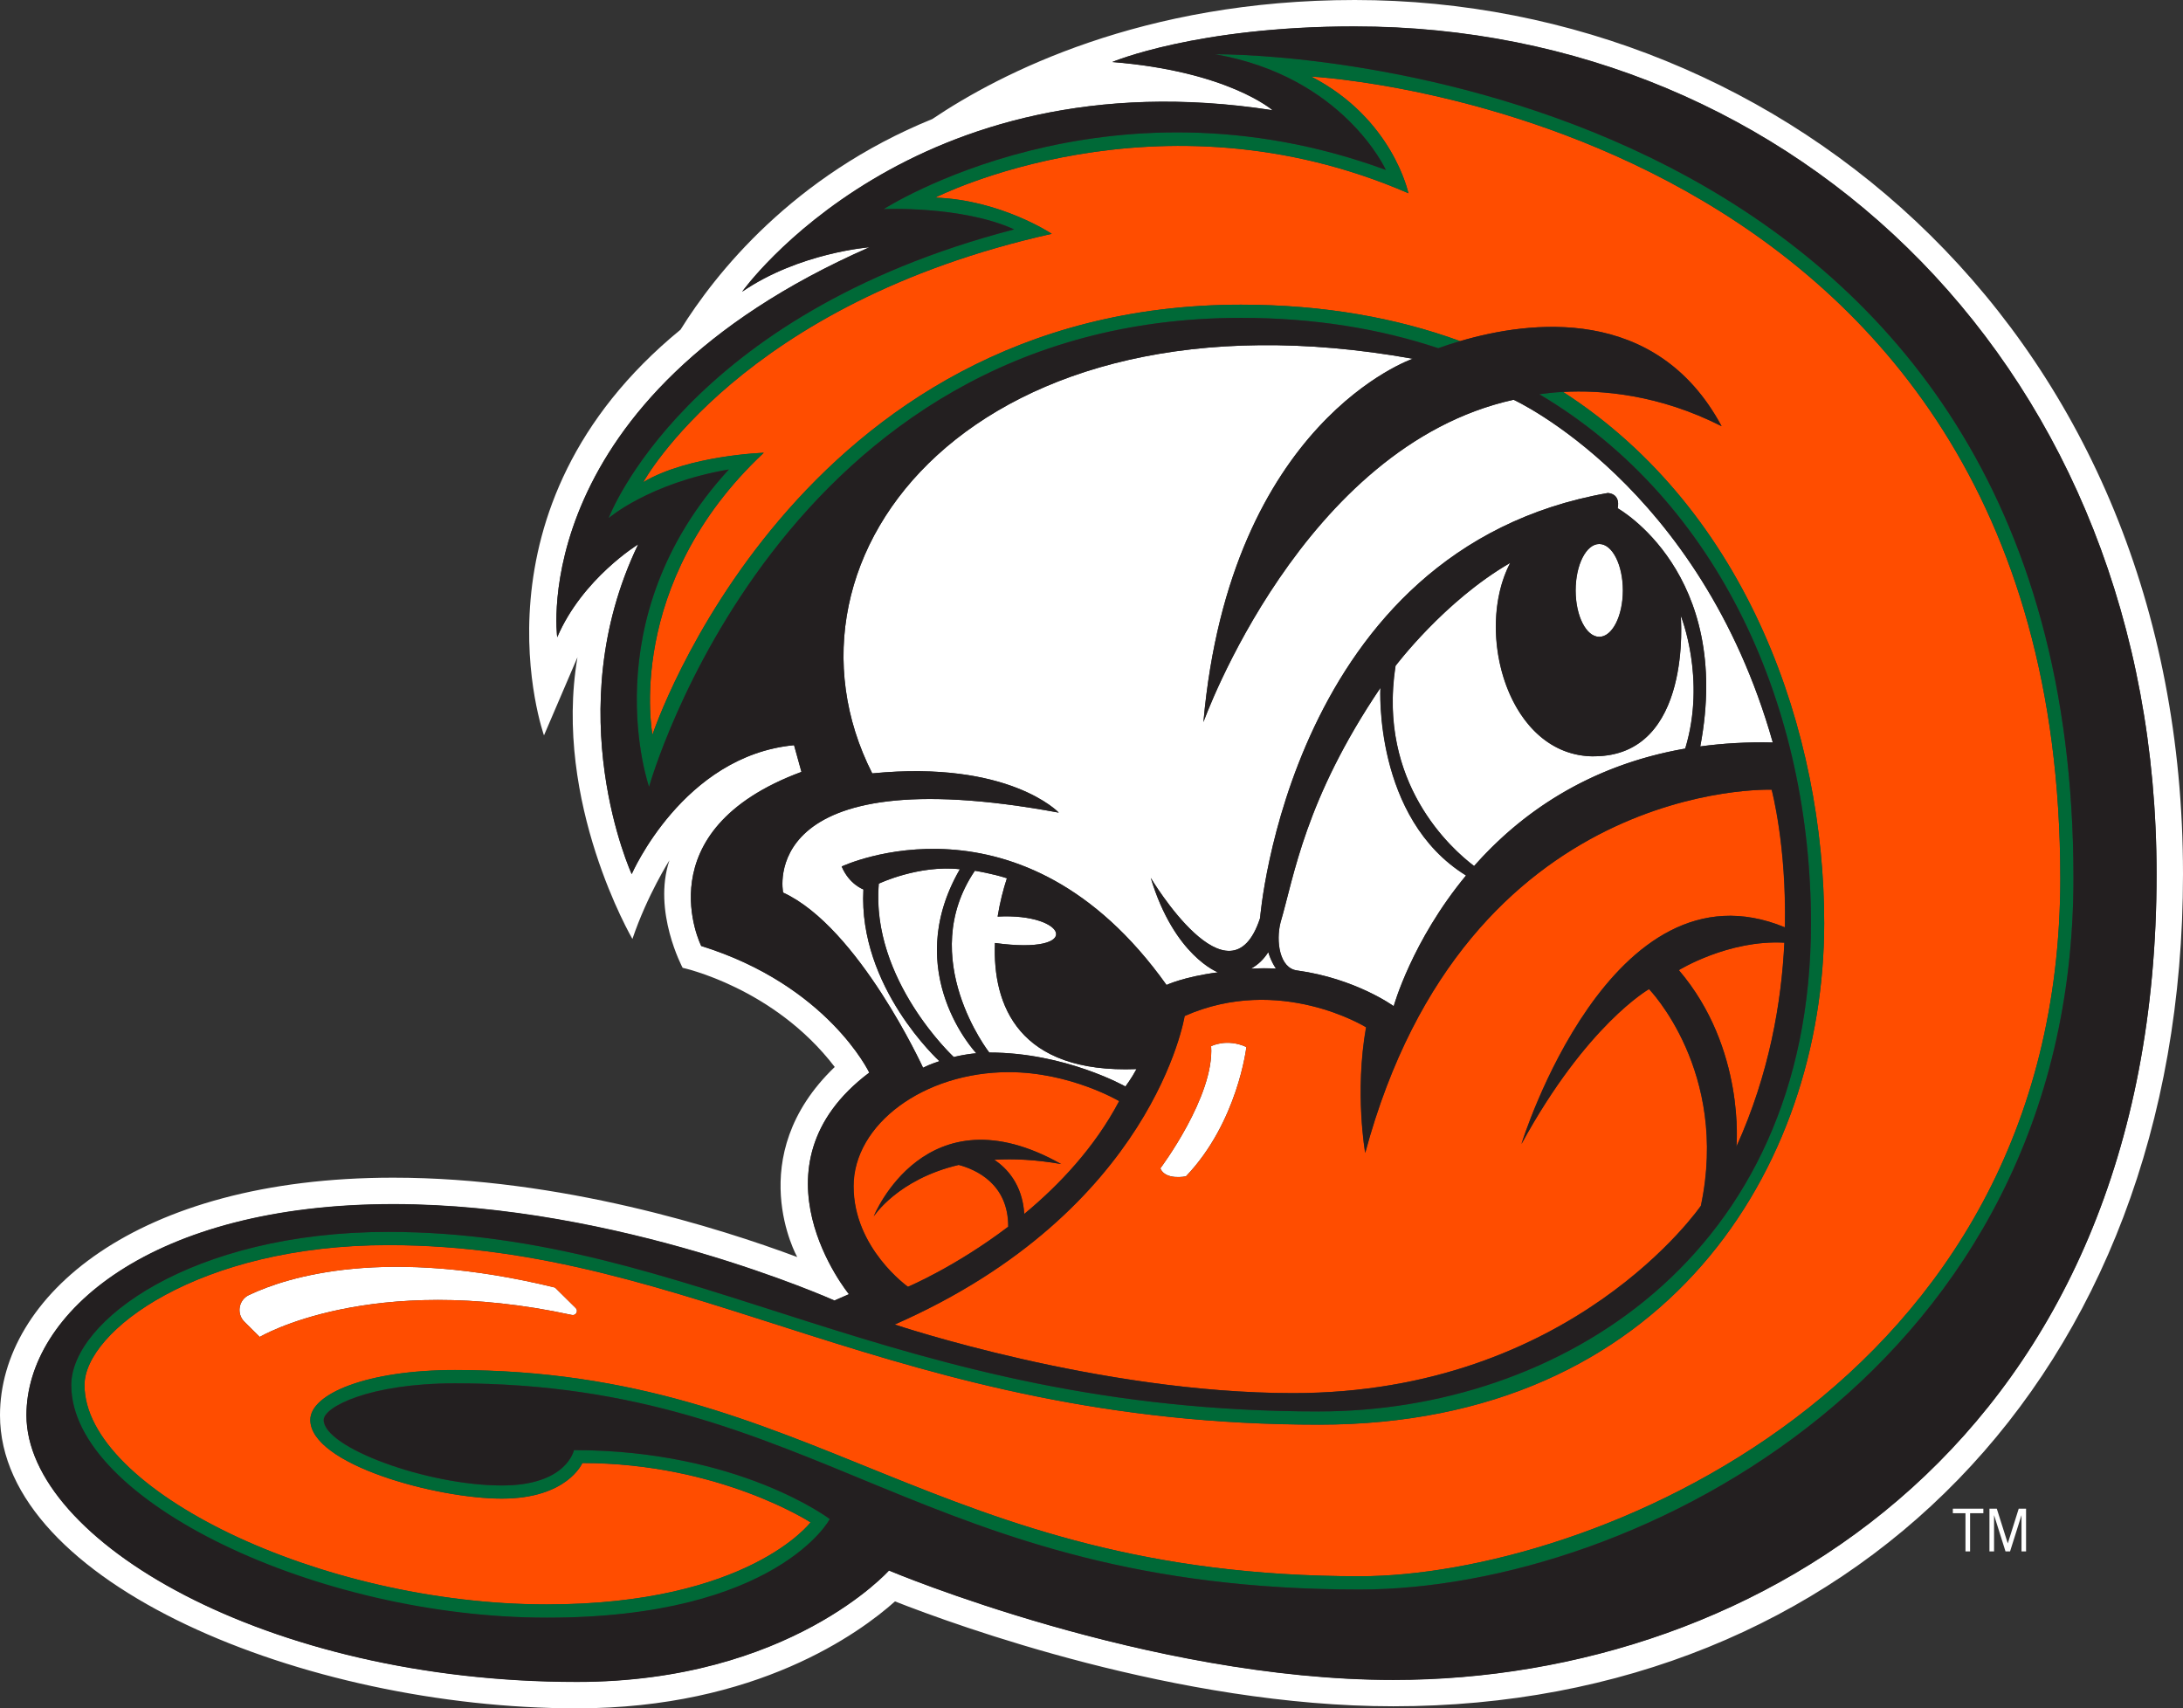 <svg xmlns="http://www.w3.org/2000/svg" xmlns:xlink="http://www.w3.org/1999/xlink" viewBox="0 0 383.36 300"><rect x="0" y="0" width="383.36" height="300" fill="#333333" stroke="none"/><defs><path id="reuse-0" d="M0 0h383.36v300H0z" class="cls-1"/></defs><defs><clipPath id="clippath"><use xlink:href="#reuse-0" class="cls-1"/></clipPath><clipPath id="clippath-1"><use xlink:href="#reuse-0" class="cls-1"/></clipPath><style>.cls-1{fill:none}.cls-4{fill:#ff4d00}.cls-5{fill:#fff}</style></defs><g id="Layer_1-2" clip-path="url(#clippath)"><g id="Long-Island" clip-path="url(#clippath-1)"><path d="M0 248.53C0 277.99 53.49 300 101.31 300c31.53 0 49.67-13.25 55.86-18.78 10.79 4.24 49.7 18.42 87.52 18.42 79.68 0 138.67-57.56 138.67-146.15C383.36 59.07 313.62 0 237.91 0c-37.35 0-62.3 12.9-74.18 20.9-24.52 9.97-38.13 27.19-44.22 36.99-38.25 31.34-23.98 71.25-23.98 71.25l5.88-13.72c-4.35 25.52 9.65 49.47 9.65 49.47 2.61-7.7 6.5-13.81 6.5-13.81-3 8.96 2.32 18.88 2.32 18.88s16.03 3.44 26.71 17.41c-16.44 15.79-6.59 33.38-6.59 33.38-13.53-5.05-41.53-13.94-70.95-13.94C23.72 206.82 0 227.8 0 248.53m146.53-20.15 2.56-1.12s-18.37-22.42 3.57-38.91c0 0-7.3-15.32-29.51-22.24 0 0-10.18-20.27 17.6-30.57l-1.3-4.69c-19.48 1.85-28.51 22.64-28.51 22.64s-13.06-28.44 1.14-57.91c0 0-9.8 6-14.22 16.31 0 0-5.72-41.88 54.83-68.48 0 0-12.36.95-22.36 7.81 0 0 29.69-41.71 93.16-31.87 0 0-7.78-6.84-28.16-8.47 0 0 14.75-6.25 42.59-6.25 77.57 0 140.8 60.55 140.8 148.85 0 98.78-69.94 141.51-134.02 141.51-43.09 0-88.58-19.21-88.58-19.21s-17.44 19.56-54.8 19.56c-54.79 0-96.67-25.02-96.67-46.83 0-17.97 21.95-37.07 64.42-37.07 39.7 0 77.46 16.92 77.46 16.92" class="cls-5"/><path d="M212.69 183.72c.6 8.78-8.92 21.45-8.92 21.45.88 2.15 4.5 1.4 4.5 1.4 9.11-9.55 10.61-22.71 10.61-22.71-3.48-1.58-6.19-.14-6.19-.14M45.61 234.78s19.34-11.54 54.82-3.86c.71.16 1.19-.71.67-1.22l-3.64-3.6c-29.78-7.28-46.89-1.93-53.74 1.32-1.82.86-2.23 3.27-.8 4.69l2.69 2.67Zm129.11-69.19c15.73 2.17 12.71-5.3.47-4.63.4-2.5 1-4.81 1.63-6.73-2.55-.83-5.63-1.32-5.63-1.32-10.4 15.35 2.53 31.93 2.53 31.93 13.38 0 23.91 5.96 23.91 5.96s1.06-1.4 1.95-3.06c-20.76.81-25.3-11.24-24.86-22.14" class="cls-5"/><path d="M168.56 152.64c-7.28-.79-14.24 2.54-14.24 2.54-1.43 16.88 13.17 30.44 13.17 30.44s1.95-.5 3.96-.66c0 0-13.39-14.14-2.89-32.32m111.34-19.82c-15.03 0-21.09-21.78-14.7-33.97-11.58 6.69-20.14 18.08-20.14 18.08-3.18 20.57 9.78 32.11 13.8 35.15 7.9-8.95 19.76-17.61 37.07-20.62 3.74-12.27-.79-23.37-.79-23.37s2.21 24.72-15.24 24.72m-60.24 37.3c1.52-.09 2.99-.09 4.41-.02a10.33 10.33 0 0 1-1.35-2.89c-.79 1.24-1.76 2.21-3.06 2.92" class="cls-5"/><path d="M242.41 120.79c-13.29 19.68-15.16 33.13-17.55 41.22-.83 3.29-.17 8.05 2.93 8.42 10.33 1.43 16.95 6.27 16.95 6.27s3.17-11.44 12.7-22.95c-16.26-10.06-15.04-32.96-15.04-32.96" class="cls-5"/><path d="M164.96 186.34s-14.26-12.98-13.34-30.15c0 0-2.48-.87-3.82-4.03 0 0 31.59-14.93 57.05 20.81 0 0 2.96-1.43 9.03-2.22 0 0-7.66-2.86-11.8-16.59 0 0 13.88 23.32 19.2 7.07 0 0 5.1-64.81 61.04-74.65 0 0 2.29-.02 1.76 2.68 0 0 20.31 11.3 14.5 41.82 3.97-.54 8.21-.79 12.74-.69-12.8-45.21-45.52-60.19-45.52-60.19-37.12 8.19-54.47 56.61-54.47 56.61C216.04 73.92 248.1 63 248.1 63c-76.65-13.72-114.36 34.54-94.93 72.82 24.07-2.37 32.76 6.89 32.76 6.89-53.39-9.88-48.41 14.04-48.41 14.04 13.27 6.11 24.58 30.76 24.58 30.76 1.19-.62 2.87-1.15 2.87-1.15" class="cls-5"/><path d="M284.98 103.68c0-4.5-1.86-8.15-4.15-8.15s-4.15 3.65-4.15 8.15 1.86 8.15 4.15 8.15 4.15-3.65 4.15-8.15m60.99 168.76v-6.7h2.33v-.8h-5.36v.8h2.22v6.7h.81zm9.83 0v-7.5h-1.29l-1.92 6.1-1.93-6.1h-1.29v7.5h.81v-6.37l2.01 6.37h.8l2.01-6.37v6.37h.8z" class="cls-5"/><path d="M313.35 165.53c-9.87-.53-18.53 4.83-18.53 4.83 11.75 13.75 10.11 30.99 10.11 30.99 5.77-12.76 7.92-25.33 8.42-35.82" class="cls-4"/><path d="M361.81 154.18c0-134.06-131.55-140.73-131.55-140.73 14.35 7.4 17.07 20.49 17.07 20.49-44.09-19.15-83.1.77-83.1.77 11.51.39 20.47 6.36 20.47 6.36-54.63 12.2-71.73 43.61-71.73 43.61 7.94-4.73 21.16-5.16 21.16-5.16-24.66 23.09-19.55 49.51-19.55 49.51s25.03-75.52 103.36-75.52c14.58 0 27.34 2.33 38.48 6.4 12.11-3.57 34.41-6.5 45.92 14.94-11.02-5.59-21.1-6.39-27.86-6.02 32.68 21.07 45.87 60.16 45.87 93.3 0 42.8-27.72 88.06-88.69 88.06-74.6 0-109.9-31.53-163.47-31.53-33.32 0-53.35 15.15-53.35 24.58 0 18.3 41.31 38.52 81.2 38.52 35.46 0 46.3-14.41 46.3-14.41s-16.01-10.42-40.07-10.42c0 0-2.61 6.25-14.14 6.25s-33.63-6.02-33.63-13.83c0-4.52 9.83-8.75 25.42-8.75 63.4 0 83.76 36.21 158.87 36.21 39.75 0 123.03-32.99 123.03-122.64m-261.39 76.75c-35.47-7.68-54.82 3.86-54.82 3.86l-2.69-2.67c-1.43-1.42-1.02-3.83.8-4.69 6.84-3.24 23.96-8.59 53.74-1.31l3.64 3.59c.52.51.04 1.38-.67 1.22" class="cls-4"/><path d="M208.02 178.41s-5.41 34.19-50.92 54.18c0 0 35.84 12.05 69.97 12.05 49.09 0 71.61-32.9 71.61-32.9 4.99-23.61-9.11-38.05-9.11-38.05s-10.96 6.21-22.4 27.2c0 0 15.64-50.71 46.26-38.04.32-14.33-2.32-24.17-2.32-24.17s-53.65-2.03-71.38 63.78c0 0-1.88-10.57.15-22.06 0 0-15.11-9.38-31.86-1.98m.25 28.17s-3.62.75-4.5-1.41c0 0 9.52-12.67 8.92-21.45 0 0 2.7-1.44 6.19.14 0 0-1.5 13.17-10.61 22.71" class="cls-4"/><path d="M149.88 208.33c0 10.88 9.55 17.64 9.55 17.64s8.32-3.5 17.61-10.55c.04-7.53-5.69-10.05-8.7-10.85-10.75 2.52-14.92 9.03-14.92 9.03s9.08-22.61 32.91-9.19c-4.42-.77-8.31-.96-11.74-.75 2.11 1.4 4.94 4.25 5.26 9.52 6.14-5.08 12.38-11.68 16.67-19.82 0 0-8.58-5.09-19.38-5.09-14.94 0-27.27 9.17-27.27 20.05" class="cls-4"/><path fill="#006937" d="M231.66 247.86c-74.78 0-109.98-31.53-163.47-31.53-34.49 0-55.67 15.67-55.67 26.9 0 20.23 42.15 40.85 83.52 40.85s49.65-17.32 49.65-17.32-15.94-12.11-44.93-12.11c0 0-1.24 6.21-12.64 6.21-13.17 0-31.31-6.67-31.31-11.51 0-2.24 7.93-6.43 23.09-6.43 64.2 0 81.48 36.21 158.87 36.21 48.59 0 125.35-39.09 125.35-124.96C364.13 18.78 233.86 9.52 213.35 9.52c22.61 3.93 30.02 20.32 30.02 20.32-49.39-18.14-88.19 6.89-88.19 6.89s13.63-.65 22.92 3.55C120.23 55.32 106.88 91 106.88 91s7.07-6.14 21.12-8.56c-24.29 26.46-14.01 55.74-14.01 55.74s22.93-82.36 103.95-82.36c12.79 0 24.33 1.9 34.64 5.33 1.11-.4 2.41-.83 3.84-1.25-11.14-4.07-23.91-6.4-38.48-6.4-78.32 0-103.36 75.51-103.36 75.51s-5.11-26.42 19.55-49.51c0 0-13.23.44-21.16 5.16 0 0 17.1-31.41 71.73-43.61 0 0-8.97-5.96-20.47-6.35 0 0 39.01-19.92 83.1-.77 0 0-2.71-13.09-17.07-20.49 0 0 131.55 6.67 131.55 140.72 0 89.64-83.27 122.64-123.03 122.64-75.11 0-95.47-36.22-158.87-36.22-15.59 0-25.42 4.23-25.42 8.75 0 7.82 22.11 13.83 33.63 13.83s14.14-6.25 14.14-6.25c24.07 0 40.08 10.42 40.08 10.42s-10.84 14.41-46.3 14.41c-39.89 0-81.2-20.22-81.2-38.52 0-9.42 20.03-24.58 53.35-24.58 53.57 0 88.87 31.53 163.47 31.53 60.97 0 88.69-45.26 88.69-88.06 0-33.14-13.19-72.23-45.87-93.3-1.57.09-2.97.24-4.16.41 31.99 18.97 47.71 55.53 47.71 92.89 0 58.91-44.77 85.74-86.37 85.74"/><path fill="#231f20" d="M237.91 4.65c-27.84 0-42.59 6.25-42.59 6.25 20.38 1.63 28.16 8.47 28.16 8.47-63.47-9.84-93.16 31.87-93.16 31.87 10-6.86 22.36-7.81 22.36-7.81-60.55 26.6-54.83 68.48-54.83 68.48 4.42-10.31 14.22-16.31 14.22-16.31-14.19 29.47-1.14 57.91-1.14 57.91s9.02-20.8 28.51-22.64l1.3 4.69c-27.78 10.3-17.6 30.57-17.6 30.57 22.21 6.92 29.51 22.24 29.51 22.24-21.95 16.49-3.57 38.91-3.57 38.91l-2.56 1.12s-37.76-16.92-77.46-16.92c-42.47 0-64.42 19.1-64.42 37.07 0 21.81 41.88 46.82 96.67 46.82 37.36 0 54.8-19.56 54.8-19.56s45.49 19.21 88.58 19.21c64.09 0 134.03-42.72 134.03-141.51 0-88.29-63.23-148.85-140.8-148.85M137.53 156.74s-4.99-23.91 48.41-14.04c0 0-8.69-9.26-32.76-6.89-19.43-38.28 18.28-86.53 94.93-72.81 0 0-32.06 10.91-36.77 63.81 0 0 17.35-48.42 54.47-56.61 0 0 32.72 14.97 45.52 60.19-4.53-.11-8.77.15-12.74.69 5.81-30.52-14.5-41.82-14.5-41.82.52-2.7-1.76-2.68-1.76-2.68-55.93 9.84-61.04 74.65-61.04 74.65-5.33 16.25-19.2-7.07-19.2-7.07 4.14 13.73 11.8 16.59 11.8 16.59-6.06.8-9.03 2.22-9.03 2.22-25.46-35.73-57.05-20.8-57.05-20.8 1.34 3.16 3.82 4.03 3.82 4.03-.93 17.17 13.34 30.15 13.34 30.15s-1.68.53-2.87 1.15c0 0-11.3-24.65-24.57-30.76m157.3 13.63s8.66-5.36 18.53-4.82c-.5 10.49-2.64 23.06-8.42 35.82 0 0 1.63-17.24-10.11-31M267.2 200.9c11.44-21 22.4-27.2 22.4-27.2s14.09 14.45 9.11 38.05c0 0-22.53 32.9-71.61 32.9-34.13 0-69.97-12.05-69.97-12.05 45.51-19.98 50.92-54.18 50.92-54.18 16.75-7.4 31.86 1.98 31.86 1.98-2.03 11.5-.15 22.06-.15 22.06 17.73-65.81 71.38-63.78 71.38-63.78s2.64 9.84 2.32 24.17c-30.62-12.67-46.26 38.04-46.26 38.04m-96-47.98s3.09.49 5.63 1.32c-.63 1.92-1.23 4.23-1.63 6.73 12.24-.67 15.26 6.8-.47 4.64-.44 10.91 4.09 22.95 24.86 22.14-.89 1.66-1.95 3.06-1.95 3.06s-10.53-5.97-23.91-5.97c0 0-12.93-16.57-2.53-31.92m.26 32.06c-2.01.16-3.96.66-3.96.66s-14.6-13.56-13.17-30.45c0 0 6.97-3.33 14.24-2.53-10.51 18.18 2.89 32.32 2.89 32.32m48.21-14.86c1.3-.71 2.27-1.68 3.06-2.91.17.57.58 1.77 1.35 2.89-1.42-.07-2.89-.07-4.41.02m37.79-16.37c-9.53 11.51-12.7 22.95-12.7 22.95s-6.62-4.84-16.95-6.27c-3.11-.37-3.76-5.13-2.93-8.42 2.39-8.1 4.26-21.54 17.55-41.22 0 0-1.22 22.9 15.04 32.96m22.45-20.93c17.45 0 15.24-24.72 15.24-24.72s4.53 11.09.79 23.37c-17.31 3.01-29.17 11.67-37.07 20.62-4.02-3.04-16.98-14.58-13.8-35.14 0 0 8.56-11.4 20.14-18.09-6.39 12.19-.34 33.97 14.7 33.97m-3.21-29.14c0-4.5 1.86-8.15 4.15-8.15s4.15 3.65 4.15 8.15-1.86 8.15-4.15 8.15-4.15-3.65-4.15-8.15m-99.54 84.6c10.8 0 19.38 5.09 19.38 5.09-4.29 8.14-10.53 14.74-16.67 19.82-.32-5.27-3.16-8.12-5.26-9.52 3.42-.21 7.32-.02 11.74.75-23.82-13.43-32.91 9.19-32.91 9.19s4.17-6.51 14.92-9.04c3.01.8 8.74 3.32 8.7 10.85-9.29 7.06-17.61 10.55-17.61 10.55s-9.55-6.75-9.55-17.64 12.33-20.05 27.27-20.05m61.64 90.86c-77.39 0-94.67-36.21-158.87-36.21-15.16 0-23.09 4.18-23.09 6.42 0 4.84 18.14 11.51 31.31 11.51 11.39 0 12.63-6.21 12.63-6.21 28.99 0 44.93 12.11 44.93 12.11s-9.28 17.32-49.65 17.32-83.57-20.62-83.57-40.85c0-11.23 21.18-26.9 55.67-26.9 53.49 0 88.7 31.53 163.47 31.53 41.6 0 86.37-26.83 86.37-85.74 0-37.36-15.72-73.91-47.71-92.89 1.19-.17 2.59-.32 4.16-.41 6.77-.38 16.84.43 27.86 6.02-11.51-21.44-33.81-18.51-45.92-14.94-1.44.42-2.73.85-3.84 1.25-10.31-3.43-21.85-5.33-34.64-5.33-81.02 0-103.95 82.36-103.95 82.36s-10.27-29.28 14.01-55.74C113.94 84.86 106.87 91 106.87 91s13.34-35.68 71.22-50.72c-9.28-4.2-22.92-3.55-22.92-3.55s38.81-25.03 88.2-6.89c0 0-7.41-16.39-30.02-20.32 20.51 0 150.78 9.26 150.78 144.66 0 85.87-76.76 124.96-125.35 124.96"/></g></g></svg>